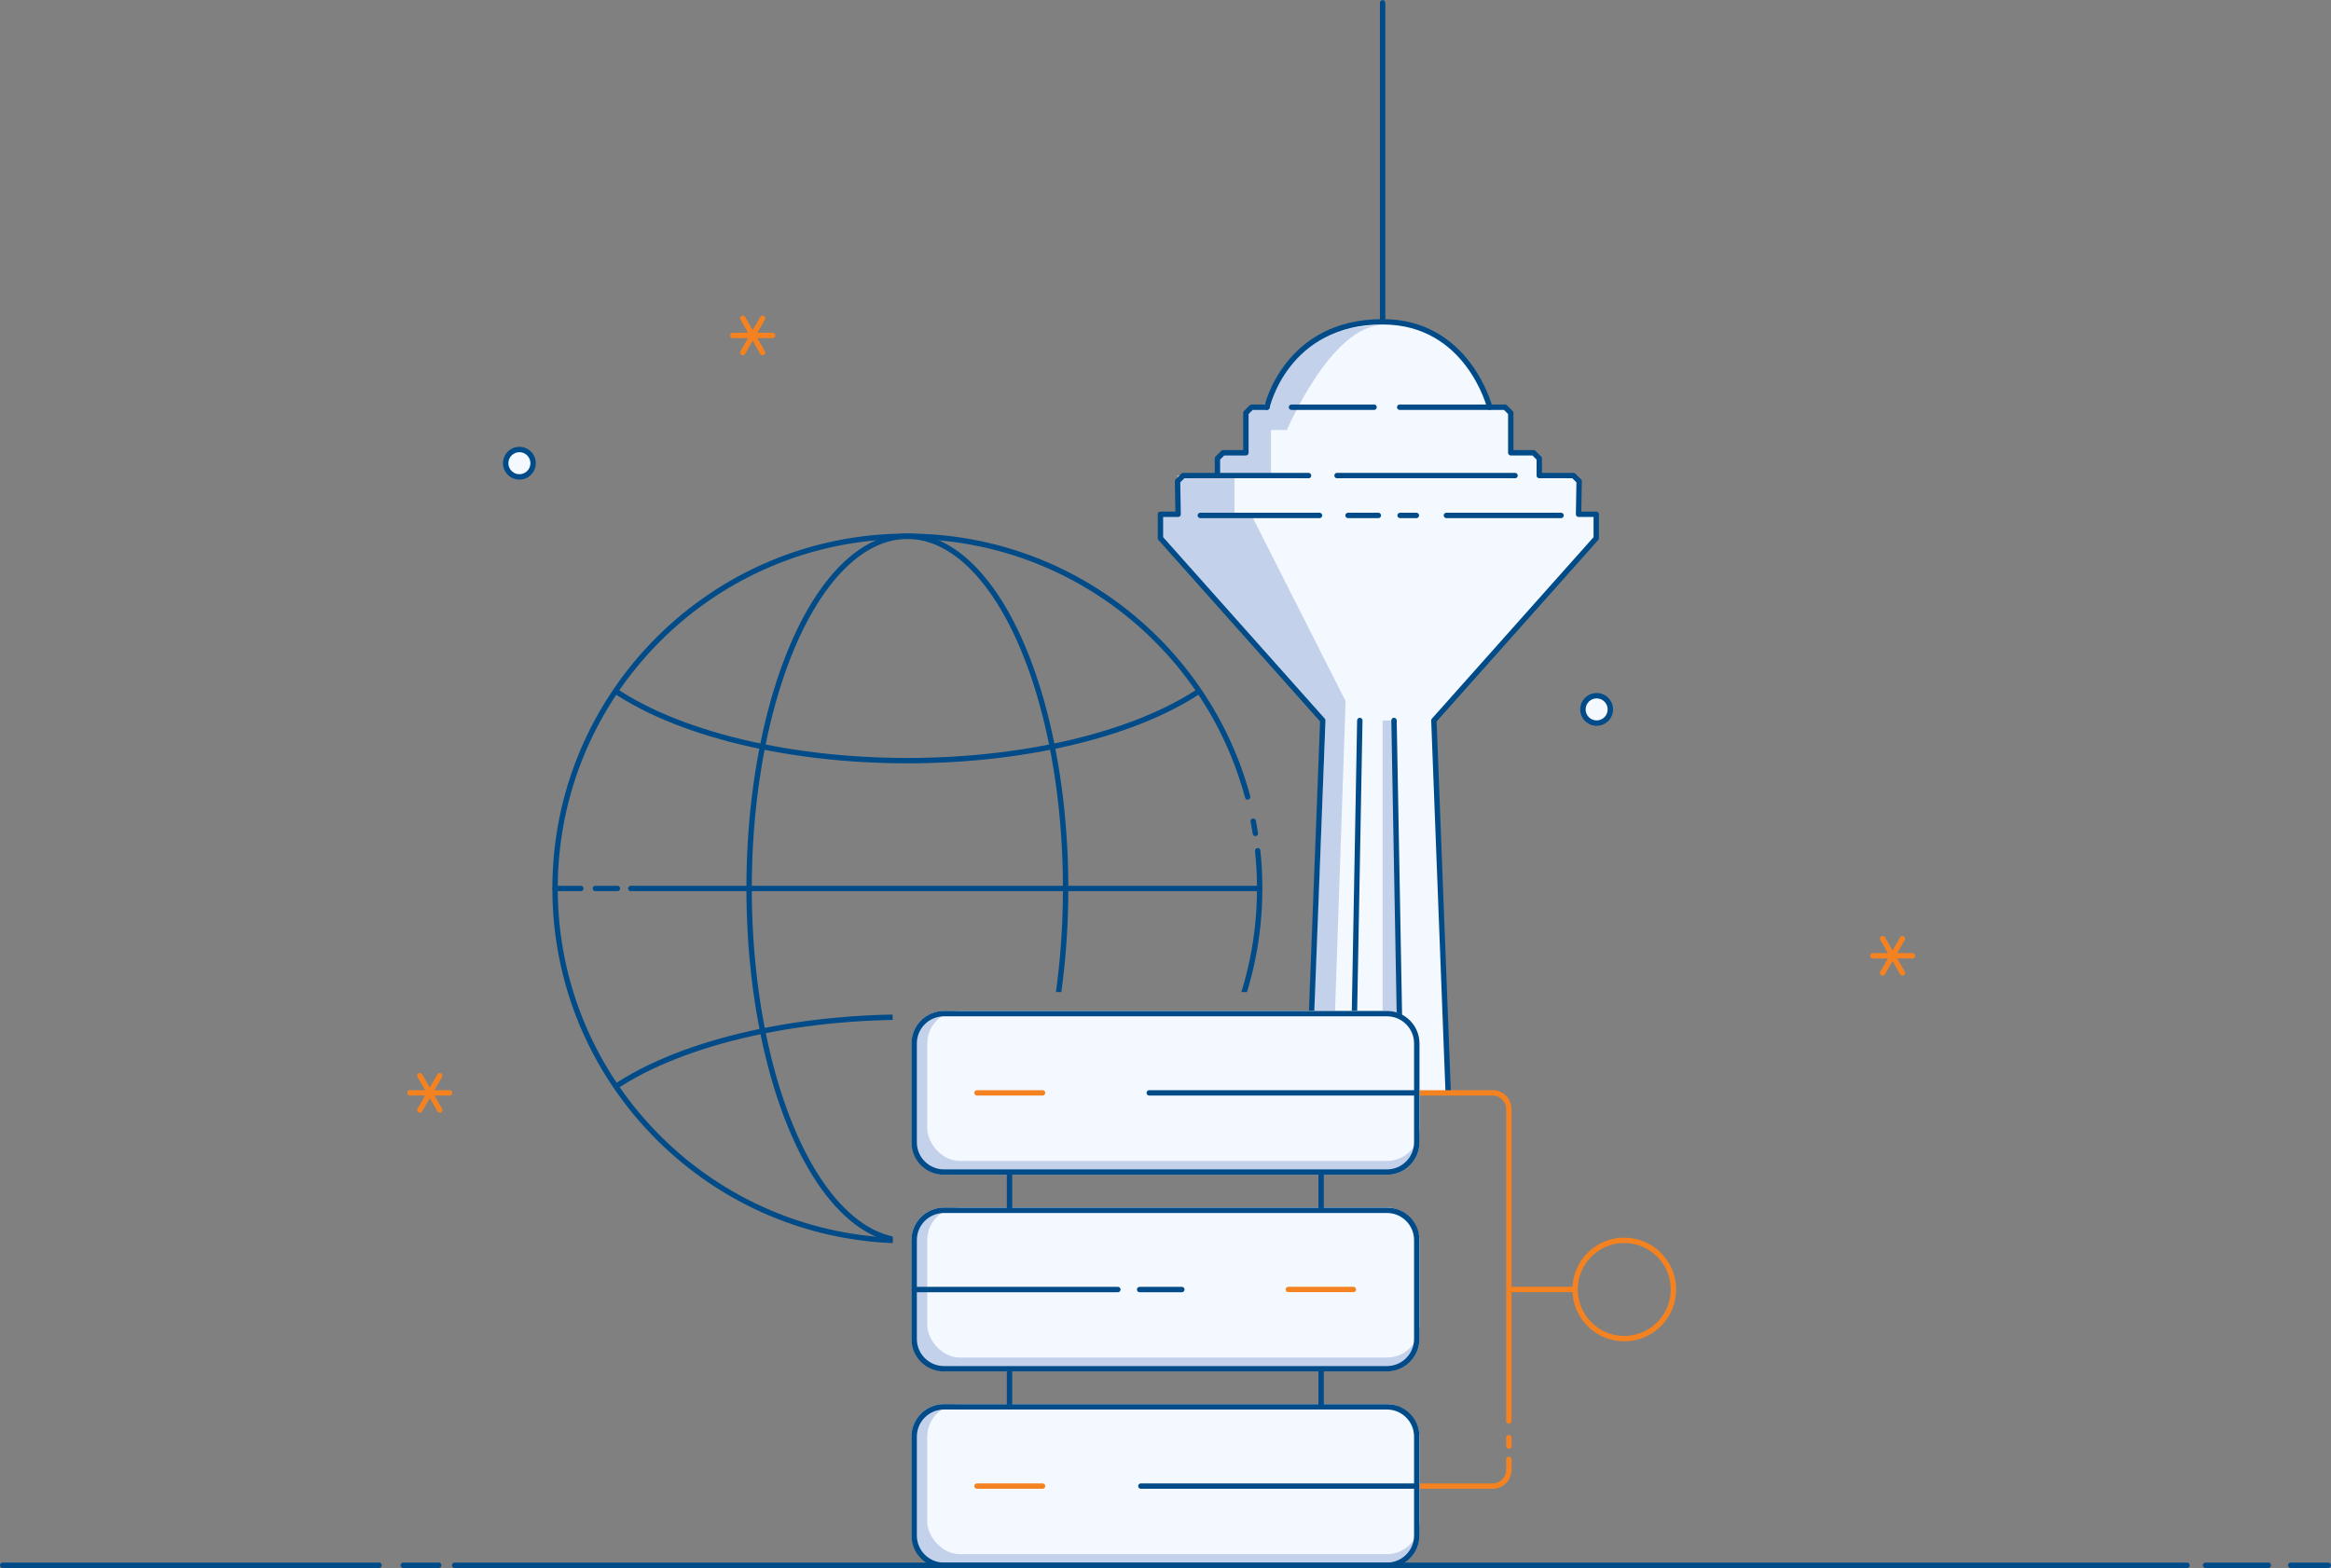 <svg xmlns="http://www.w3.org/2000/svg" xmlns:xlink="http://www.w3.org/1999/xlink" id="DedSrv" viewBox="0 0 867.06 583.35"><rect x="0" y="0" width="867.06" height="583.35" fill="#808080" stroke="none"/><defs><clipPath id="clippath"><path d="M526.91,406.59h146.84V0H386.97V377.33l131.94,.27c5.67,0,8.01,8.67,8.01,8.67v20.32h-.01Z" fill="none"></path></clipPath><clipPath id="clippath-1"><polygon points="332.04 516.27 195.11 516.27 192.45 182.13 479.23 182.13 479.23 369.08 332.04 369.08 332.04 516.27" fill="none"></polygon></clipPath><clipPath id="clippath-2"><circle cx="337.51" cy="330.55" r="131.05" fill="none"></circle></clipPath></defs><g clip-path="url(#clippath)"><g id="Milad"><g id="Colored"><path id="B-3" d="M533.36,268.04l60.39-67.81v-8.9h-6.57l.21-12.29-2.12-2.12h-12.71v-6.36l-2.12-2.12h-8.48v-14.83l-2.12-2.12h-5.72s-8.05-31.78-39.84-31.78c-36.02,0-43.01,31.78-43.01,31.78h-5.72l-2.12,2.12v14.83h-8.48l-2.12,2.12v6.36h-12.71l-2.12,2.12,.21,12.29h-6.57v8.9l60.39,67.81-9.32,242.2,60.72,20.14" fill="#f4f9ff"></path></g><g id="Shadows"><path d="M496.02,393.06l4.5-132.23-34.96-69.08h-6.36v-14.83h13.56v-16.95h5.93s16.53-38.99,35.6-38.99c-33.9,.85-38.14,19.92-44.5,30.51-4.24,0-6.36,2.12-6.36,2.12v14.83h-6.36l-4.24,2.12v6.36h-14.83v14.83h-6.36v8.48l61.45,67.81-4.91,121.75" fill="#c3d1eb"></path><polyline points="522.16 466.21 518.53 268.04 514.29 268.04 514.29 412.6" fill="#c3d1eb"></polyline></g><g id="BodyLine"><polyline points="471.27 151.5 465.55 151.5 463.43 153.62 463.43 168.45 454.96 168.45 452.84 170.57 452.84 176.93 440.13 176.93 438.01 179.04 438.22 191.33 431.65 191.33 431.65 200.23 492.04 268.04 487.23 393.06" fill="none" stroke="#004b88" stroke-linecap="round" stroke-linejoin="round" stroke-width="2"></polyline><polyline points="541.49 479.51 533.36 268.04 593.75 200.23 593.75 191.33 587.18 191.33 587.39 179.04 585.27 176.93 572.56 176.93 572.56 170.57 570.44 168.45 561.96 168.45 561.96 153.62 559.84 151.5 554.12 151.5" fill="none" stroke="#004b88" stroke-linecap="round" stroke-linejoin="round" stroke-width="2"></polyline><line x1="502.59" y1="443.76" x2="502.36" y2="456.48" fill="none" stroke="#004b88" stroke-linecap="round" stroke-linejoin="round" stroke-width="2"></line><line x1="505.81" y1="268.04" x2="502.78" y2="433.04" fill="none" stroke="#004b88" stroke-linecap="round" stroke-linejoin="round" stroke-width="2"></line><line x1="522.08" y1="462.13" x2="518.53" y2="268.04" fill="none" stroke="#004b88" stroke-linecap="round" stroke-linejoin="round" stroke-width="2"></line><path d="M520.64,151.5h33.48s-8.05-31.78-39.84-31.78c-36.02,0-43.01,31.78-43.01,31.78" fill="none" stroke="#004b88" stroke-linecap="round" stroke-linejoin="round" stroke-width="2"></path><line x1="511.11" y1="151.5" x2="480.39" y2="151.5" fill="none" stroke="#004b88" stroke-linecap="round" stroke-linejoin="round" stroke-width="2"></line><line x1="563.55" y1="176.93" x2="497.34" y2="176.93" fill="none" stroke="#004b88" stroke-linecap="round" stroke-linejoin="round" stroke-width="2"></line><line x1="486.74" y1="176.93" x2="452.84" y2="176.93" fill="none" stroke="#004b88" stroke-linecap="round" stroke-linejoin="round" stroke-width="2"></line><line x1="538.02" y1="191.76" x2="580.67" y2="191.76" fill="none" stroke="#004b88" stroke-linecap="round" stroke-linejoin="round" stroke-width="2"></line><line x1="526.85" y1="191.76" x2="520.79" y2="191.76" fill="none" stroke="#004b88" stroke-linecap="round" stroke-linejoin="round" stroke-width="2"></line><line x1="512.7" y1="191.76" x2="501.43" y2="191.76" fill="none" stroke="#004b88" stroke-linecap="round" stroke-linejoin="round" stroke-width="2"></line><line x1="490.83" y1="191.76" x2="446.48" y2="191.76" fill="none" stroke="#004b88" stroke-linecap="round" stroke-linejoin="round" stroke-width="2"></line></g><line id="Needle" x1="514.29" y1="119.72" x2="514.29" y2="1.06" fill="none" stroke="#004b88" stroke-linecap="round" stroke-linejoin="round" stroke-width="2"></line><path d="M543.45,530.38l-10.09-262.34,10.09,262.34Z" fill="#f4f9ff"></path></g></g><g id="Link"><path d="M561.25,542.95v3.89c0,3.33-2.7,6.04-6.04,6.04h-28.3" fill="none" stroke="#f58220" stroke-linecap="round" stroke-miterlimit="10" stroke-width="2"></path><line x1="561.25" y1="534.87" x2="561.25" y2="538" fill="none" stroke="#f58220" stroke-linecap="round" stroke-miterlimit="10" stroke-width="2"></line><path d="M526.91,406.59h28.3c3.33,0,6.04,2.7,6.04,6.04v116.04" fill="none" stroke="#f58220" stroke-linecap="round" stroke-miterlimit="10" stroke-width="2"></path><line x1="561.25" y1="479.73" x2="585.89" y2="479.73" fill="none" stroke="#f58220" stroke-miterlimit="10" stroke-width="2"></line><circle cx="604.18" cy="479.73" r="18.29" fill="none" stroke="#f58220" stroke-miterlimit="10" stroke-width="2"></circle></g><g id="Server"><rect x="339.04" y="376.11" width="188.95" height="60.95" rx="12.08" ry="12.08" fill="#c3d1eb"></rect><rect x="344.91" y="376.11" width="183.08" height="55.8" rx="12.08" ry="12.08" fill="#f4f9ff"></rect><path d="M515.91,378.11c5.56,0,10.08,4.52,10.08,10.08v36.79c0,5.56-4.52,10.08-10.08,10.08h-164.79c-5.56,0-10.08-4.52-10.08-10.08v-36.79c0-5.56,4.52-10.08,10.08-10.08h164.79m0-2h-164.79c-6.67,0-12.08,5.41-12.08,12.08v36.79c0,6.67,5.41,12.08,12.08,12.08h164.79c6.67,0,12.08-5.41,12.08-12.08v-36.79c0-6.67-5.41-12.08-12.08-12.08h0Z" fill="#004b88"></path><rect x="339.04" y="449.26" width="188.95" height="60.95" rx="12.08" ry="12.08" fill="#c3d1eb"></rect><rect x="344.91" y="449.26" width="183.08" height="55.8" rx="12.08" ry="12.08" fill="#f4f9ff"></rect><path d="M515.91,451.28c5.56,0,10.08,4.52,10.08,10.08v36.79c0,5.56-4.52,10.08-10.08,10.08h-164.79c-5.56,0-10.08-4.52-10.08-10.08v-36.79c0-5.56,4.52-10.08,10.08-10.08h164.79m0-2h-164.79c-6.67,0-12.08,5.41-12.08,12.08v36.79c0,6.67,5.41,12.08,12.08,12.08h164.79c6.67,0,12.08-5.41,12.08-12.08v-36.79c0-6.67-5.41-12.08-12.08-12.08h0Z" fill="#004b88"></path><rect x="339.04" y="522.4" width="188.95" height="60.95" rx="12.08" ry="12.08" fill="#c3d1eb"></rect><rect x="344.91" y="522.4" width="183.08" height="55.8" rx="12.08" ry="12.08" fill="#f4f9ff"></rect><path d="M515.91,524.4c5.56,0,10.08,4.52,10.08,10.08v36.79c0,5.56-4.52,10.08-10.08,10.08h-164.79c-5.56,0-10.08-4.52-10.08-10.08v-36.79c0-5.56,4.52-10.08,10.08-10.08h164.79m0-2h-164.79c-6.67,0-12.08,5.41-12.08,12.08v36.79c0,6.67,5.41,12.08,12.08,12.08h164.79c6.67,0,12.08-5.41,12.08-12.08v-36.79c0-6.67-5.41-12.08-12.08-12.08h0Z" fill="#004b88"></path><line x1="491.42" y1="523.2" x2="491.42" y2="509.33" fill="none" stroke="#004b88" stroke-miterlimit="10" stroke-width="2"></line><line x1="491.42" y1="450.4" x2="491.42" y2="436.4" fill="none" stroke="#004b88" stroke-miterlimit="10" stroke-width="2"></line><line x1="375.51" y1="523.2" x2="375.51" y2="509.33" fill="none" stroke="#004b88" stroke-miterlimit="10" stroke-width="2"></line><line x1="375.51" y1="450.4" x2="375.51" y2="436.4" fill="none" stroke="#004b88" stroke-miterlimit="10" stroke-width="2"></line><line x1="427.49" y1="406.59" x2="526.91" y2="406.59" fill="none" stroke="#004b88" stroke-linecap="round" stroke-miterlimit="10" stroke-width="2"></line><line x1="424.37" y1="552.88" x2="526.91" y2="552.88" fill="none" stroke="#004b88" stroke-linecap="round" stroke-miterlimit="10" stroke-width="2"></line><line x1="423.91" y1="479.76" x2="439.61" y2="479.76" fill="none" stroke="#004b88" stroke-linecap="round" stroke-miterlimit="10" stroke-width="2"></line><line x1="340.11" y1="479.76" x2="415.81" y2="479.76" fill="none" stroke="#004b88" stroke-linecap="round" stroke-miterlimit="10" stroke-width="2"></line><line x1="503.41" y1="479.73" x2="479.23" y2="479.73" fill="none" stroke="#f58220" stroke-linecap="round" stroke-miterlimit="10" stroke-width="2"></line><line x1="363.42" y1="406.59" x2="387.8" y2="406.59" fill="none" stroke="#f58220" stroke-linecap="round" stroke-miterlimit="10" stroke-width="2"></line><line x1="363.42" y1="552.88" x2="387.8" y2="552.88" fill="none" stroke="#f58220" stroke-linecap="round" stroke-miterlimit="10" stroke-width="2"></line></g><g id="Globe"><g clip-path="url(#clippath-1)"><g><path d="M466.17,305.52c.29,1.51,.56,3.03,.8,4.55" fill="none" stroke="#004b88" stroke-linecap="round" stroke-miterlimit="10" stroke-width="2"></path><path d="M467.82,316.5c.49,4.62,.74,9.3,.74,14.05,0,72.38-58.67,131.05-131.05,131.05s-131.05-58.67-131.05-131.05,58.67-131.05,131.05-131.05c60.6,0,111.59,41.13,126.58,97" fill="none" stroke="#004b88" stroke-linecap="round" stroke-miterlimit="10" stroke-width="2"></path><ellipse cx="337.51" cy="330.55" rx="58.87" ry="131.05" fill="none" stroke="#004b88" stroke-linecap="round" stroke-miterlimit="10" stroke-width="2"></ellipse><line x1="234.65" y1="330.55" x2="468.56" y2="330.55" fill="none" stroke="#004b88" stroke-linecap="round" stroke-miterlimit="10" stroke-width="2"></line><line x1="221.45" y1="330.55" x2="229.65" y2="330.55" fill="none" stroke="#004b88" stroke-linecap="round" stroke-miterlimit="10" stroke-width="2"></line><line x1="206.47" y1="330.55" x2="216.05" y2="330.55" fill="none" stroke="#004b88" stroke-linecap="round" stroke-miterlimit="10" stroke-width="2"></line><g clip-path="url(#clippath-2)"><g><ellipse cx="337.51" cy="437.27" rx="131.05" ry="58.87" fill="none" stroke="#004b88" stroke-linecap="round" stroke-miterlimit="10" stroke-width="2"></ellipse><ellipse cx="337.51" cy="224.12" rx="131.05" ry="58.87" fill="none" stroke="#004b88" stroke-linecap="round" stroke-miterlimit="10" stroke-width="2"></ellipse></g></g></g></g></g><g id="Ground"><line x1="169.11" y1="582.35" x2="813.51" y2="582.35" fill="none" stroke="#004b88" stroke-linecap="round" stroke-miterlimit="10" stroke-width="2"></line><line x1="150" y1="582.35" x2="163.2" y2="582.35" fill="none" stroke="#004b88" stroke-linecap="round" stroke-miterlimit="10" stroke-width="2"></line><line x1="1" y1="582.35" x2="141" y2="582.35" fill="none" stroke="#004b88" stroke-linecap="round" stroke-miterlimit="10" stroke-width="2"></line><line x1="820.4" y1="582.35" x2="843.73" y2="582.35" fill="none" stroke="#004b88" stroke-linecap="round" stroke-miterlimit="10" stroke-width="2"></line><line x1="852.06" y1="582.35" x2="866.06" y2="582.35" fill="none" stroke="#004b88" stroke-linecap="round" stroke-miterlimit="10" stroke-width="2"></line></g><g id="Ellipse"><path d="M593.9,269.02c-2.81,0-5.09-2.29-5.09-5.1s2.29-5.1,5.09-5.1,5.1,2.29,5.1,5.1-2.29,5.1-5.1,5.1Z" fill="#f4f9ff"></path><path d="M593.9,259.83c2.26,0,4.1,1.84,4.1,4.1s-1.84,4.1-4.1,4.1-4.1-1.84-4.1-4.1,1.84-4.1,4.1-4.1m0-2c-3.37,0-6.1,2.73-6.1,6.1s2.73,6.1,6.1,6.1,6.1-2.73,6.1-6.1-2.73-6.1-6.1-6.1h0Z" fill="#004b88"></path></g><g id="Ellipse-2"><circle cx="193.2" cy="172.32" r="5.1" fill="#f4f9ff"></circle><path d="M193.2,168.23c2.26,0,4.1,1.84,4.1,4.1s-1.84,4.1-4.1,4.1-4.1-1.84-4.1-4.1,1.84-4.1,4.1-4.1m0-2c-3.37,0-6.1,2.73-6.1,6.1s2.73,6.1,6.1,6.1,6.1-2.73,6.1-6.1-2.73-6.1-6.1-6.1h0Z" fill="#004b88"></path></g><g id="Star"><line x1="272.6" y1="124.8" x2="287.36" y2="124.8" fill="none" stroke="#f58220" stroke-linecap="round" stroke-miterlimit="10" stroke-width="2"></line><line x1="276.29" y1="131.19" x2="283.67" y2="118.41" fill="none" stroke="#f58220" stroke-linecap="round" stroke-miterlimit="10" stroke-width="2"></line><line x1="283.67" y1="131.19" x2="276.29" y2="118.41" fill="none" stroke="#f58220" stroke-linecap="round" stroke-miterlimit="10" stroke-width="2"></line></g><g id="Star-2"><line x1="696.6" y1="355.59" x2="711.36" y2="355.59" fill="none" stroke="#f58220" stroke-linecap="round" stroke-miterlimit="10" stroke-width="2"></line><line x1="700.29" y1="361.99" x2="707.67" y2="349.2" fill="none" stroke="#f58220" stroke-linecap="round" stroke-miterlimit="10" stroke-width="2"></line><line x1="707.67" y1="361.99" x2="700.29" y2="349.2" fill="none" stroke="#f58220" stroke-linecap="round" stroke-miterlimit="10" stroke-width="2"></line></g><g id="Star-3"><line x1="152.48" y1="406.59" x2="167.25" y2="406.59" fill="none" stroke="#f58220" stroke-linecap="round" stroke-miterlimit="10" stroke-width="2"></line><line x1="156.17" y1="412.98" x2="163.56" y2="400.2" fill="none" stroke="#f58220" stroke-linecap="round" stroke-miterlimit="10" stroke-width="2"></line><line x1="163.55" y1="412.98" x2="156.17" y2="400.2" fill="none" stroke="#f58220" stroke-linecap="round" stroke-miterlimit="10" stroke-width="2"></line></g></svg>